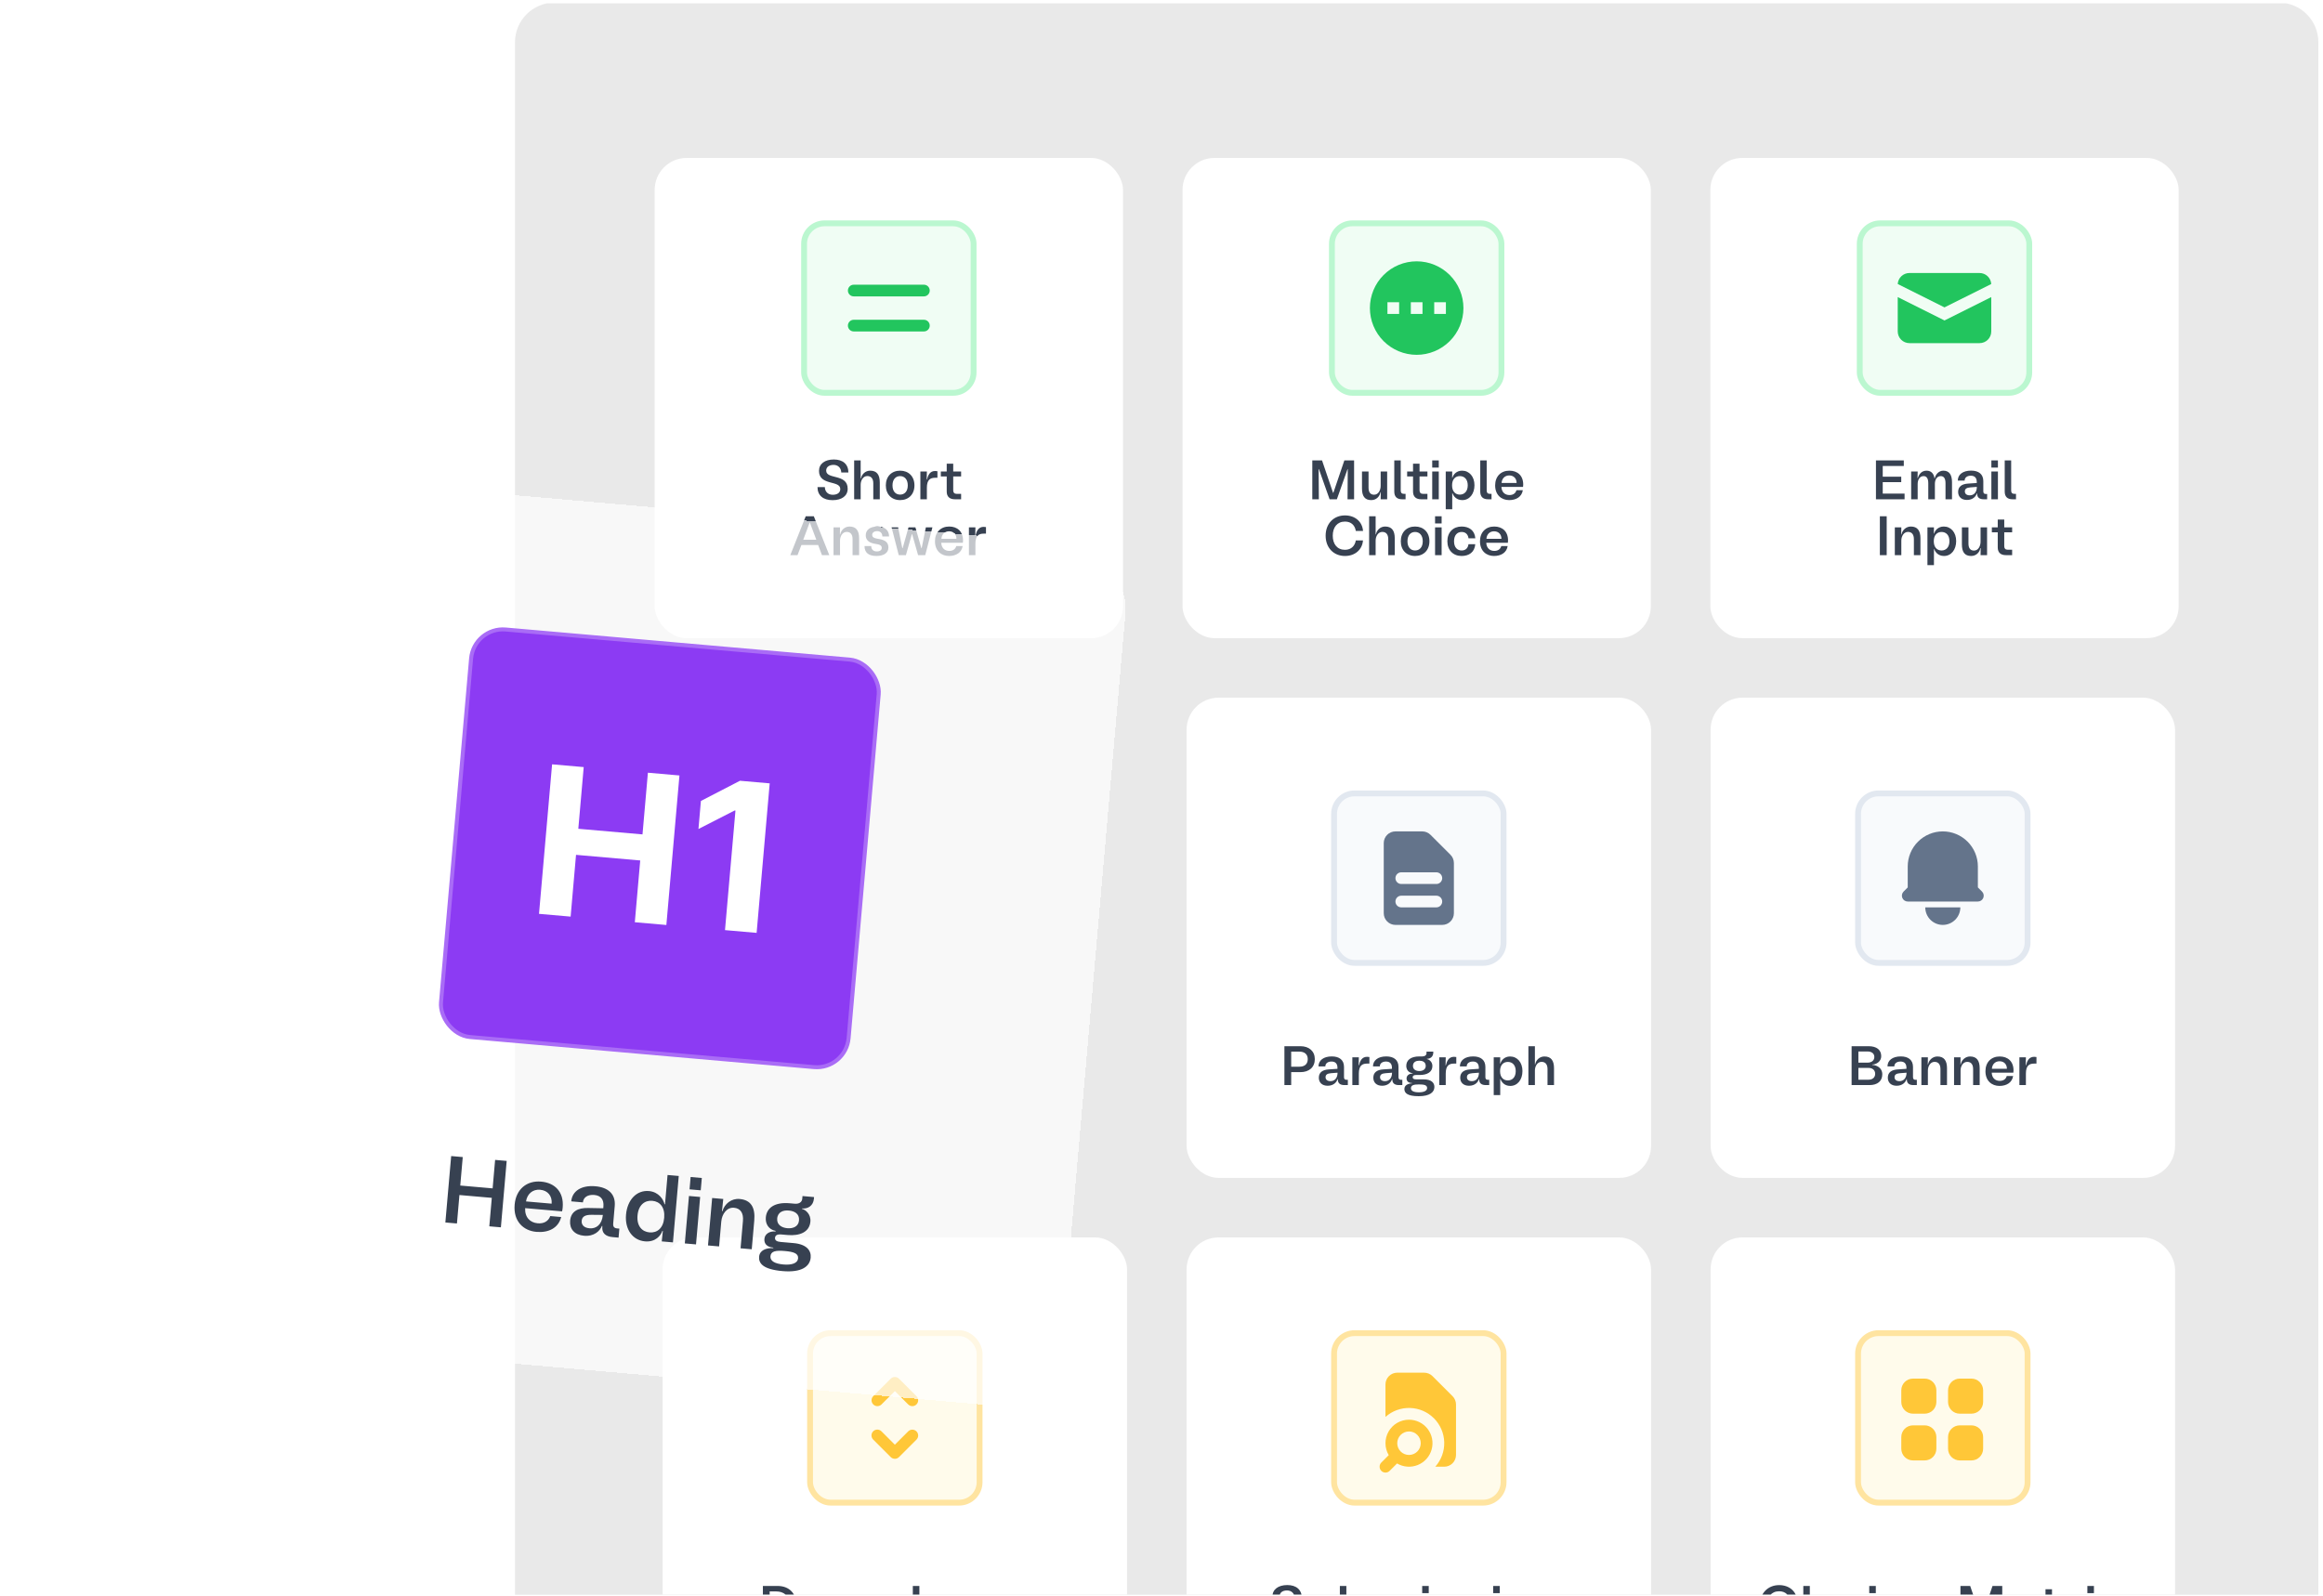 <svg width="582" height="400" viewBox="0 0 582 400" fill="none" xmlns="http://www.w3.org/2000/svg">
<g clip-path="url(#clip0_1064_4769)">
<path d="M129.023 10.596C129.023 5.103 133.476 0.65 138.969 0.65H570.892C576.384 0.65 580.837 5.103 580.837 10.596V453.559C580.837 459.052 576.384 463.504 570.892 463.504H138.969C133.476 463.504 129.023 459.052 129.023 453.559V10.596Z" fill="#E9E9E9"/>
<g filter="url(#filter0_dd_1064_4769)">
<rect x="296.266" y="36.65" width="117.329" height="120.339" rx="8" fill="white"/>
<rect x="333.695" y="53.037" width="42.471" height="42.471" rx="5.126" fill="#F0FDF4"/>
<rect x="333.695" y="53.037" width="42.471" height="42.471" rx="5.126" stroke="#BBF7D0" stroke-width="1.465"/>
<path fill-rule="evenodd" clip-rule="evenodd" d="M354.929 85.987C358.036 85.987 361.016 84.753 363.214 82.555C365.411 80.358 366.645 77.378 366.645 74.271C366.645 71.163 365.411 68.183 363.214 65.986C361.016 63.789 358.036 62.555 354.929 62.555C351.822 62.555 348.842 63.789 346.644 65.986C344.447 68.183 343.213 71.163 343.213 74.271C343.213 77.378 344.447 80.358 346.644 82.555C348.842 84.753 351.822 85.987 354.929 85.987ZM350.536 72.806H347.606V75.735H350.536V72.806ZM362.252 72.806H359.323V75.735H362.252V72.806ZM353.465 72.806H356.394V75.735H353.465V72.806Z" fill="#22C55E"/>
<path d="M328.782 122.186V112.439H331.218L333.975 120.556H334.059L336.815 112.439H339.252V122.186H337.609L337.665 114.625H337.609L334.936 122.186H333.112L330.438 114.625H330.369L330.424 122.186H328.782ZM343.542 122.394C341.927 122.394 341.23 121.392 341.23 119.484V115.224H342.873V119.276C342.873 120.459 343.361 121.044 344.266 121.044C345.338 121.044 345.909 119.916 345.909 118.816V115.224H347.538V122.186H345.909L345.937 120.417H345.853C345.672 121.489 344.823 122.394 343.542 122.394ZM351.27 122.186C349.989 122.186 349.321 121.545 349.321 120.25V112.439H350.936V119.972C350.936 120.515 351.145 120.821 351.702 120.821H352.148V122.186H351.27ZM356.052 122.186C354.771 122.186 354.019 121.545 354.019 120.25V116.463H352.543V115.224H354.019V113.274H355.648V115.224H357.626V116.463H355.648V119.972C355.648 120.515 355.941 120.821 356.47 120.821H357.626V122.186H356.052ZM358.825 122.186V115.224H360.468V122.186H358.825ZM358.825 114.249V112.439H360.468V114.249H358.825ZM362.212 124.692V115.224H363.841L363.813 116.769H363.897C364.064 116.059 364.858 115.015 366.306 115.015C368.102 115.015 369.411 116.491 369.411 118.663C369.411 120.835 368.171 122.394 366.361 122.394C364.83 122.394 364.12 121.322 363.911 120.668H363.841V124.692H362.212ZM363.799 118.691C363.799 120.236 364.635 121.016 365.749 121.016C366.849 121.016 367.726 120.236 367.726 118.691C367.726 117.145 366.863 116.379 365.749 116.379C364.635 116.379 363.799 117.159 363.799 118.691ZM372.808 122.186C371.527 122.186 370.859 121.545 370.859 120.25V112.439H372.474V119.972C372.474 120.515 372.683 120.821 373.24 120.821H373.686V122.186H372.808ZM378.101 122.394C376.179 122.394 374.592 121.127 374.592 118.705C374.592 116.435 376.054 115.015 378.157 115.015C380.175 115.015 381.623 116.226 381.623 118.51C381.623 118.76 381.61 118.941 381.582 119.081H376.165C376.221 120.431 377.07 121.127 378.184 121.127C379.034 121.127 379.702 120.737 379.925 119.916H381.526C381.261 121.559 379.883 122.394 378.101 122.394ZM376.207 118.092H379.967C379.967 116.978 379.243 116.212 378.115 116.212C377.015 116.212 376.277 116.992 376.207 118.092ZM336.968 136.394C334.114 136.394 332.122 134.32 332.122 131.312C332.122 128.305 334.114 126.23 336.968 126.23C339.53 126.23 341.312 127.817 341.493 130.129H339.683C339.474 128.778 338.583 127.776 336.968 127.776C335.019 127.776 333.905 129.21 333.905 131.312C333.905 133.415 335.019 134.849 336.968 134.849C338.583 134.849 339.474 133.791 339.683 132.496H341.479C341.312 134.765 339.53 136.394 336.968 136.394ZM343.02 136.186V126.439H344.649V130.992H344.718C344.913 129.92 345.818 129.015 347.03 129.015C348.714 129.015 349.438 130.059 349.438 131.967V136.186H347.809V132.176C347.809 130.992 347.266 130.365 346.32 130.365C345.275 130.365 344.649 131.438 344.649 132.538V136.186H343.02ZM354.532 136.394C352.401 136.394 350.953 134.946 350.953 132.705C350.953 130.463 352.401 129.015 354.532 129.015C356.662 129.015 358.124 130.463 358.124 132.705C358.124 134.946 356.662 136.394 354.532 136.394ZM352.624 132.705C352.624 134.278 353.473 135.016 354.532 135.016C355.59 135.016 356.453 134.278 356.453 132.705C356.453 131.145 355.59 130.379 354.532 130.379C353.473 130.379 352.624 131.145 352.624 132.705ZM359.539 136.186V129.224H361.182V136.186H359.539ZM359.539 128.249V126.439H361.182V128.249H359.539ZM366.184 136.394C364.068 136.394 362.62 134.946 362.62 132.705C362.62 130.463 364.068 129.015 366.184 129.015C368.05 129.015 369.47 129.962 369.623 131.967H367.925C367.758 130.881 367.103 130.379 366.184 130.379C365.126 130.379 364.291 131.145 364.291 132.705C364.291 134.264 365.126 135.016 366.184 135.016C367.103 135.016 367.758 134.529 367.911 133.443H369.609C369.456 135.448 368.05 136.394 366.184 136.394ZM374.3 136.394C372.379 136.394 370.792 135.127 370.792 132.705C370.792 130.435 372.254 129.015 374.356 129.015C376.375 129.015 377.823 130.226 377.823 132.51C377.823 132.76 377.809 132.941 377.781 133.081H372.365C372.421 134.431 373.27 135.127 374.384 135.127C375.233 135.127 375.902 134.737 376.124 133.916H377.726C377.461 135.559 376.083 136.394 374.3 136.394ZM372.407 132.092H376.166C376.166 130.978 375.442 130.212 374.314 130.212C373.214 130.212 372.476 130.992 372.407 132.092Z" fill="#374151"/>
</g>
<g filter="url(#filter1_dd_1064_4769)">
<rect x="297.289" y="171.906" width="116.361" height="120.339" rx="8" fill="white"/>
<rect x="334.234" y="195.894" width="42.471" height="42.471" rx="5.126" fill="#F8FAFC"/>
<rect x="334.234" y="195.894" width="42.471" height="42.471" rx="5.126" stroke="#E2E8F0" stroke-width="1.465"/>
<path fill-rule="evenodd" clip-rule="evenodd" d="M346.682 208.343C346.682 207.566 346.99 206.821 347.54 206.272C348.089 205.723 348.834 205.414 349.611 205.414H356.327C357.104 205.414 357.849 205.723 358.398 206.272L363.398 211.272C363.947 211.821 364.256 212.566 364.256 213.343V225.917C364.256 226.694 363.947 227.439 363.398 227.989C362.849 228.538 362.104 228.846 361.327 228.846H349.611C348.834 228.846 348.089 228.538 347.54 227.989C346.99 227.439 346.682 226.694 346.682 225.917V208.343ZM349.611 217.13C349.611 216.742 349.765 216.369 350.04 216.095C350.314 215.82 350.687 215.666 351.075 215.666H359.862C360.251 215.666 360.623 215.82 360.898 216.095C361.173 216.369 361.327 216.742 361.327 217.13C361.327 217.519 361.173 217.891 360.898 218.166C360.623 218.44 360.251 218.595 359.862 218.595H351.075C350.687 218.595 350.314 218.44 350.04 218.166C349.765 217.891 349.611 217.519 349.611 217.13ZM351.075 221.524C350.687 221.524 350.314 221.678 350.04 221.953C349.765 222.227 349.611 222.6 349.611 222.988C349.611 223.377 349.765 223.749 350.04 224.024C350.314 224.299 350.687 224.453 351.075 224.453H359.862C360.251 224.453 360.623 224.299 360.898 224.024C361.173 223.749 361.327 223.377 361.327 222.988C361.327 222.6 361.173 222.227 360.898 221.953C360.623 221.678 360.251 221.524 359.862 221.524H351.075Z" fill="#64748B"/>
<path d="M321.794 268.988V259.242H325.804C327.976 259.242 329.41 260.495 329.41 262.486C329.41 264.519 327.976 265.744 325.804 265.744H323.493V268.988H321.794ZM323.493 264.38H325.567C326.751 264.38 327.642 263.809 327.642 262.486C327.642 261.191 326.751 260.606 325.567 260.606H323.493V264.38ZM332.632 269.155C331.226 269.155 330.418 268.348 330.418 267.136C330.418 265.758 331.421 265.159 332.855 265.062L335.083 264.909V264.63C335.083 263.683 334.609 263.085 333.607 263.085C332.66 263.085 332.047 263.558 332.047 264.31H330.335C330.335 262.806 331.588 261.804 333.663 261.804C335.556 261.804 336.726 262.695 336.726 264.435V266.983C336.726 267.457 336.907 267.666 337.38 267.666H337.686V268.988H336.823C335.751 268.988 335.18 268.515 335.18 267.61V267.498H335.111C334.888 268.25 334.122 269.155 332.632 269.155ZM332.103 267.011C332.103 267.54 332.451 268 333.342 268C334.303 268 335.097 267.331 335.111 265.883L333.482 266.009C332.535 266.078 332.103 266.385 332.103 267.011ZM338.813 268.988V262.027H340.442L340.4 264.045H340.47C340.734 262.932 341.208 261.901 342.517 261.901C342.739 261.901 342.92 261.929 343.088 261.957V263.6H342.531C341.305 263.6 340.442 264.073 340.442 266.106V268.988H338.813ZM346.284 269.155C344.878 269.155 344.07 268.348 344.07 267.136C344.07 265.758 345.072 265.159 346.507 265.062L348.734 264.909V264.63C348.734 263.683 348.261 263.085 347.258 263.085C346.312 263.085 345.699 263.558 345.699 264.31H343.986C343.986 262.806 345.24 261.804 347.314 261.804C349.208 261.804 350.377 262.695 350.377 264.435V266.983C350.377 267.457 350.558 267.666 351.032 267.666H351.338V268.988H350.475C349.403 268.988 348.832 268.515 348.832 267.61V267.498H348.762C348.539 268.25 347.774 269.155 346.284 269.155ZM345.755 267.011C345.755 267.54 346.103 268 346.994 268C347.955 268 348.748 267.331 348.762 265.883L347.133 266.009C346.186 266.078 345.755 266.385 345.755 267.011ZM351.853 269.977C351.853 269.03 352.744 268.598 353.802 268.543V268.473C352.827 268.473 352.396 267.986 352.396 267.317C352.396 266.621 352.994 266.092 353.927 266.092V266.009C352.869 265.897 352.326 265.09 352.326 264.171C352.326 262.778 353.398 261.804 355.626 261.804H356.378C356.921 261.804 357.394 261.539 357.394 260.982V260.592H359.093V260.815C359.093 261.887 358.341 262.402 357.492 262.402V262.472C357.979 262.528 358.87 263.099 358.87 264.212C358.87 265.772 357.478 266.454 355.709 266.454H354.804C354.192 266.454 353.927 266.663 353.927 267.011C353.927 267.373 354.192 267.554 354.804 267.554H356.684C358.62 267.554 359.371 268.417 359.371 269.448C359.371 270.743 358.258 271.773 355.445 271.773C352.577 271.773 351.853 270.952 351.853 269.977ZM353.496 269.768C353.496 270.478 354.261 270.798 355.487 270.798C356.712 270.798 357.547 270.436 357.547 269.726C357.547 268.988 356.796 268.821 355.528 268.821C354.22 268.821 353.496 269.002 353.496 269.768ZM353.997 264.185C353.997 265.131 354.832 265.466 355.556 265.466H355.626C356.364 265.466 357.199 265.131 357.199 264.185C357.199 263.182 356.364 262.876 355.626 262.876H355.556C354.832 262.876 353.997 263.182 353.997 264.185ZM360.582 268.988V262.027H362.211L362.169 264.045H362.239C362.504 262.932 362.977 261.901 364.286 261.901C364.509 261.901 364.69 261.929 364.857 261.957V263.6H364.3C363.075 263.6 362.211 264.073 362.211 266.106V268.988H360.582ZM368.053 269.155C366.647 269.155 365.839 268.348 365.839 267.136C365.839 265.758 366.842 265.159 368.276 265.062L370.503 264.909V264.63C370.503 263.683 370.03 263.085 369.028 263.085C368.081 263.085 367.468 263.558 367.468 264.31H365.756C365.756 262.806 367.009 261.804 369.083 261.804C370.977 261.804 372.146 262.695 372.146 264.435V266.983C372.146 267.457 372.327 267.666 372.801 267.666H373.107V268.988H372.244C371.172 268.988 370.601 268.515 370.601 267.61V267.498H370.531C370.309 268.25 369.543 269.155 368.053 269.155ZM367.524 267.011C367.524 267.54 367.872 268 368.763 268C369.724 268 370.517 267.331 370.531 265.883L368.902 266.009C367.955 266.078 367.524 266.385 367.524 267.011ZM374.234 271.495V262.027H375.863L375.835 263.572H375.919C376.086 262.862 376.879 261.818 378.327 261.818C380.123 261.818 381.432 263.294 381.432 265.466C381.432 267.638 380.193 269.197 378.383 269.197C376.851 269.197 376.141 268.125 375.932 267.471H375.863V271.495H374.234ZM375.821 265.493C375.821 267.039 376.657 267.819 377.77 267.819C378.87 267.819 379.748 267.039 379.748 265.493C379.748 263.948 378.884 263.182 377.77 263.182C376.657 263.182 375.821 263.962 375.821 265.493ZM382.922 268.988V259.242H384.551V263.795H384.621C384.816 262.723 385.721 261.818 386.932 261.818C388.617 261.818 389.341 262.862 389.341 264.769V268.988H387.712V264.978C387.712 263.795 387.169 263.168 386.222 263.168C385.178 263.168 384.551 264.24 384.551 265.34V268.988H382.922Z" fill="#374151"/>
</g>
<g filter="url(#filter2_dd_1064_4769)">
<rect x="297.289" y="307.164" width="116.361" height="120.339" rx="8" fill="white"/>
<rect x="334.234" y="331.152" width="42.471" height="42.471" rx="5.126" fill="#FFFBEB"/>
<rect x="334.234" y="331.152" width="42.471" height="42.471" rx="5.126" stroke="#FFE4A0" stroke-width="1.465"/>
<path d="M347.115 344.004C347.115 343.223 347.426 342.474 347.978 341.921C348.53 341.369 349.279 341.059 350.06 341.059H356.814C357.595 341.059 358.344 341.369 358.896 341.922L363.923 346.949C364.475 347.501 364.786 348.25 364.786 349.031V361.674C364.786 362.456 364.476 363.205 363.923 363.757C363.371 364.309 362.622 364.62 361.841 364.62H359.591C361.095 362.936 361.899 360.741 361.836 358.484C361.772 356.227 360.848 354.08 359.251 352.484C357.655 350.887 355.508 349.962 353.251 349.899C350.994 349.836 348.798 350.639 347.115 352.144V344.004Z" fill="#FFC738"/>
<path fill-rule="evenodd" clip-rule="evenodd" d="M353.006 352.84C351.967 352.84 350.947 353.114 350.048 353.636C349.15 354.157 348.406 354.906 347.89 355.808C347.375 356.71 347.108 357.732 347.115 358.771C347.122 359.809 347.404 360.828 347.931 361.722L346.074 363.578C345.938 363.714 345.829 363.877 345.755 364.055C345.681 364.234 345.643 364.426 345.643 364.619C345.643 364.812 345.681 365.004 345.754 365.183C345.828 365.361 345.937 365.524 346.074 365.661C346.21 365.798 346.373 365.906 346.551 365.98C346.73 366.054 346.921 366.092 347.115 366.092C347.308 366.093 347.5 366.055 347.679 365.981C347.857 365.907 348.02 365.798 348.157 365.661L350.013 363.805C350.794 364.264 351.669 364.538 352.573 364.605C353.476 364.671 354.382 364.528 355.221 364.187C356.06 363.846 356.81 363.316 357.411 362.639C358.012 361.962 358.448 361.155 358.687 360.281C358.925 359.407 358.959 358.49 358.785 357.601C358.612 356.712 358.236 355.876 357.686 355.156C357.136 354.436 356.428 353.852 355.616 353.451C354.805 353.049 353.911 352.84 353.006 352.84ZM350.061 358.73C350.061 357.949 350.371 357.2 350.923 356.648C351.475 356.095 352.225 355.785 353.006 355.785C353.787 355.785 354.536 356.095 355.088 356.648C355.641 357.2 355.951 357.949 355.951 358.73C355.951 359.511 355.641 360.26 355.088 360.813C354.536 361.365 353.787 361.675 353.006 361.675C352.225 361.675 351.475 361.365 350.923 360.813C350.371 360.26 350.061 359.511 350.061 358.73Z" fill="#FFC738"/>
<path d="M322.197 404.469C319.844 404.469 318.424 403.285 318.424 401.197H320.262C320.289 402.339 321.055 403.118 322.239 403.118C323.366 403.118 324.132 402.617 324.132 401.67C324.132 399.401 318.8 400.932 318.8 397.131C318.8 395.363 320.262 394.277 322.517 394.277C324.773 394.277 326.151 395.446 326.165 397.535H324.383C324.341 396.393 323.575 395.627 322.448 395.627C321.375 395.627 320.596 396.143 320.596 397.062C320.596 399.359 325.984 397.772 325.984 401.601C325.984 403.383 324.536 404.469 322.197 404.469ZM329.865 404.455C328.249 404.455 327.553 403.452 327.553 401.545V397.284H329.196V401.336C329.196 402.52 329.684 403.104 330.589 403.104C331.661 403.104 332.232 401.977 332.232 400.877V397.284H333.861V404.246H332.232L332.259 402.478H332.176C331.995 403.55 331.145 404.455 329.865 404.455ZM339.779 404.455C338.234 404.455 337.537 403.411 337.37 402.701H337.287L337.315 404.246H335.686V394.5H337.315V398.802H337.384C337.593 398.148 338.387 397.075 339.835 397.075C341.645 397.075 342.884 398.635 342.884 400.807C342.884 402.979 341.575 404.455 339.779 404.455ZM337.273 400.779C337.273 402.311 338.108 403.09 339.222 403.09C340.336 403.09 341.199 402.325 341.199 400.779C341.199 399.234 340.322 398.454 339.222 398.454C338.108 398.454 337.273 399.234 337.273 400.779ZM344.388 404.246V397.284H346.017L345.989 398.927H346.059C346.324 398.008 346.964 397.075 348.259 397.075C349.442 397.075 350.083 397.883 350.222 398.983H350.306C350.473 398.092 351.28 397.075 352.45 397.075C353.995 397.075 354.622 398.189 354.622 399.985V404.246H352.993V400.222C352.993 399.08 352.617 398.44 351.796 398.44C350.918 398.44 350.334 399.234 350.334 400.375V404.246H348.677V400.222C348.677 399.08 348.301 398.44 347.507 398.44C346.574 398.44 346.017 399.289 346.017 400.431V404.246H344.388ZM356.311 404.246V397.284H357.954V404.246H356.311ZM356.311 396.31V394.5H357.954V396.31H356.311ZM362.288 404.455C360.422 404.455 359.295 403.703 359.295 401.977H360.979C360.979 402.728 361.439 403.313 362.344 403.313C363.179 403.313 363.611 402.965 363.611 402.436C363.611 401.893 363.221 401.628 362.469 401.503L361.773 401.378C360.436 401.127 359.601 400.473 359.601 399.289C359.601 397.883 360.729 397.075 362.525 397.075C364.418 397.075 365.435 398.022 365.449 399.568H363.764C363.764 398.844 363.346 398.231 362.483 398.231C361.689 398.231 361.216 398.621 361.216 399.164C361.216 399.693 361.592 399.958 362.358 400.097L363.054 400.222C364.502 400.487 365.282 401.072 365.282 402.352C365.282 403.675 364.112 404.455 362.288 404.455ZM369.522 404.455C367.656 404.455 366.528 403.703 366.528 401.977H368.213C368.213 402.728 368.673 403.313 369.578 403.313C370.413 403.313 370.845 402.965 370.845 402.436C370.845 401.893 370.455 401.628 369.703 401.503L369.007 401.378C367.67 401.127 366.835 400.473 366.835 399.289C366.835 397.883 367.962 397.075 369.759 397.075C371.652 397.075 372.669 398.022 372.683 399.568H370.998C370.998 398.844 370.58 398.231 369.717 398.231C368.923 398.231 368.45 398.621 368.45 399.164C368.45 399.693 368.826 399.958 369.591 400.097L370.288 400.222C371.736 400.487 372.515 401.072 372.515 402.352C372.515 403.675 371.346 404.455 369.522 404.455ZM374.096 404.246V397.284H375.739V404.246H374.096ZM374.096 396.31V394.5H375.739V396.31H374.096ZM380.756 404.455C378.625 404.455 377.177 403.007 377.177 400.765C377.177 398.524 378.625 397.075 380.756 397.075C382.886 397.075 384.348 398.524 384.348 400.765C384.348 403.007 382.886 404.455 380.756 404.455ZM378.848 400.765C378.848 402.339 379.697 403.077 380.756 403.077C381.814 403.077 382.677 402.339 382.677 400.765C382.677 399.206 381.814 398.44 380.756 398.44C379.697 398.44 378.848 399.206 378.848 400.765ZM385.846 404.246V397.284H387.475L387.447 399.067H387.517C387.712 397.994 388.645 397.075 389.856 397.075C391.527 397.075 392.265 398.12 392.265 400.027V404.246H390.622V400.236C390.622 399.053 390.093 398.426 389.146 398.426C388.102 398.426 387.475 399.498 387.475 400.598V404.246H385.846Z" fill="#374151"/>
</g>
<g filter="url(#filter3_dd_1064_4769)">
<rect x="166.008" y="307.164" width="116.361" height="120.339" rx="8" fill="white"/>
<rect x="202.953" y="331.152" width="42.471" height="42.471" rx="5.126" fill="#FFFBEB"/>
<rect x="202.953" y="331.152" width="42.471" height="42.471" rx="5.126" stroke="#FFE4A0" stroke-width="1.465"/>
<path fill-rule="evenodd" clip-rule="evenodd" d="M224.196 342.137C224.584 342.137 224.956 342.291 225.231 342.566L229.625 346.959C229.891 347.236 230.039 347.606 230.036 347.99C230.032 348.374 229.878 348.741 229.607 349.012C229.335 349.284 228.968 349.438 228.584 349.441C228.2 349.445 227.83 349.297 227.554 349.03L224.196 345.672L220.838 349.03C220.561 349.297 220.191 349.445 219.807 349.441C219.423 349.438 219.056 349.284 218.785 349.012C218.513 348.741 218.359 348.374 218.356 347.99C218.352 347.606 218.5 347.236 218.767 346.959L223.16 342.566C223.435 342.291 223.807 342.137 224.196 342.137ZM218.767 355.747C219.041 355.472 219.414 355.318 219.802 355.318C220.19 355.318 220.563 355.472 220.838 355.747L224.196 359.105L227.554 355.747C227.83 355.48 228.2 355.332 228.584 355.335C228.968 355.339 229.335 355.493 229.607 355.764C229.878 356.036 230.032 356.403 230.036 356.787C230.039 357.171 229.891 357.541 229.625 357.817L225.231 362.211C224.956 362.485 224.584 362.64 224.196 362.64C223.807 362.64 223.435 362.485 223.16 362.211L218.767 357.817C218.492 357.543 218.338 357.17 218.338 356.782C218.338 356.394 218.492 356.021 218.767 355.747Z" fill="#FFC738"/>
<path d="M191.132 404.246V394.5H194.78C197.787 394.5 199.541 396.421 199.541 399.373C199.541 402.979 197.035 404.246 194.78 404.246H191.132ZM192.83 402.868H194.501C196.186 402.868 197.801 401.99 197.801 399.373C197.801 396.783 196.186 395.878 194.501 395.878H192.83V402.868ZM201.161 404.246V397.284H202.791L202.749 399.303H202.818C203.083 398.189 203.556 397.159 204.865 397.159C205.088 397.159 205.269 397.187 205.436 397.215V398.858H204.879C203.654 398.858 202.791 399.331 202.791 401.364V404.246H201.161ZM209.696 404.455C207.565 404.455 206.117 403.007 206.117 400.765C206.117 398.524 207.565 397.075 209.696 397.075C211.826 397.075 213.288 398.524 213.288 400.765C213.288 403.007 211.826 404.455 209.696 404.455ZM207.788 400.765C207.788 402.339 208.637 403.077 209.696 403.077C210.754 403.077 211.617 402.339 211.617 400.765C211.617 399.206 210.754 398.44 209.696 398.44C208.637 398.44 207.788 399.206 207.788 400.765ZM214.772 406.752V397.284H216.401L216.374 398.83H216.457C216.624 398.12 217.418 397.075 218.866 397.075C220.662 397.075 221.971 398.551 221.971 400.723C221.971 402.896 220.732 404.455 218.922 404.455C217.39 404.455 216.68 403.383 216.471 402.728H216.401V406.752H214.772ZM216.36 400.751C216.36 402.297 217.195 403.077 218.309 403.077C219.409 403.077 220.286 402.297 220.286 400.751C220.286 399.206 219.423 398.44 218.309 398.44C217.195 398.44 216.36 399.22 216.36 400.751ZM226.26 404.455C224.45 404.455 223.155 402.979 223.155 400.807C223.155 398.635 224.38 397.075 226.19 397.075C227.638 397.075 228.432 398.148 228.627 398.802H228.696V394.5H230.339V404.246H228.696L228.724 402.701H228.654C228.487 403.411 227.791 404.455 226.26 404.455ZM224.839 400.779C224.839 402.325 225.703 403.09 226.803 403.09C227.916 403.09 228.752 402.311 228.752 400.779C228.752 399.234 227.916 398.454 226.803 398.454C225.703 398.454 224.839 399.234 224.839 400.779ZM235.422 404.455C233.291 404.455 231.843 403.007 231.843 400.765C231.843 398.524 233.291 397.075 235.422 397.075C237.552 397.075 239.014 398.524 239.014 400.765C239.014 403.007 237.552 404.455 235.422 404.455ZM233.514 400.765C233.514 402.339 234.363 403.077 235.422 403.077C236.48 403.077 237.343 402.339 237.343 400.765C237.343 399.206 236.48 398.44 235.422 398.44C234.363 398.44 233.514 399.206 233.514 400.765ZM241.504 404.246L239.708 397.284H241.351L242.395 402.506H242.478L243.954 397.284H245.681L247.171 402.506H247.24L248.298 397.284H249.941L248.145 404.246H246.349L244.859 398.983H244.79L243.3 404.246H241.504ZM251.091 404.246V397.284H252.72L252.692 399.067H252.762C252.957 397.994 253.889 397.075 255.101 397.075C256.772 397.075 257.51 398.12 257.51 400.027V404.246H255.867V400.236C255.867 399.053 255.338 398.426 254.391 398.426C253.346 398.426 252.72 399.498 252.72 400.598V404.246H251.091Z" fill="#374151"/>
</g>
<g filter="url(#filter4_dd_1064_4769)">
<rect x="428.57" y="171.906" width="116.361" height="120.339" rx="8" fill="white"/>
<rect x="465.515" y="195.894" width="42.471" height="42.471" rx="5.126" fill="#F8FAFC"/>
<rect x="465.515" y="195.894" width="42.471" height="42.471" rx="5.126" stroke="#E2E8F0" stroke-width="1.465"/>
<path d="M486.745 205.414C484.415 205.414 482.18 206.34 480.532 207.988C478.884 209.636 477.958 211.871 477.958 214.201V219.453L476.923 220.488C476.718 220.693 476.579 220.954 476.522 221.238C476.466 221.522 476.495 221.817 476.606 222.084C476.716 222.352 476.904 222.58 477.145 222.741C477.386 222.902 477.669 222.988 477.958 222.988H495.533C495.822 222.988 496.105 222.902 496.346 222.741C496.587 222.58 496.775 222.352 496.885 222.084C496.996 221.817 497.025 221.522 496.969 221.238C496.912 220.954 496.773 220.693 496.568 220.488L495.533 219.453V214.201C495.533 211.871 494.607 209.636 492.959 207.988C491.311 206.34 489.076 205.414 486.745 205.414ZM486.745 228.846C485.58 228.846 484.463 228.384 483.639 227.56C482.815 226.736 482.352 225.618 482.352 224.453H491.139C491.139 225.618 490.676 226.736 489.852 227.56C489.028 228.384 487.911 228.846 486.745 228.846Z" fill="#64748B"/>
<path d="M463.899 268.988V259.242H468.146C470.178 259.242 471.32 260.175 471.32 261.748C471.32 263.071 470.109 263.823 469.064 263.85V263.934C470.109 263.962 471.585 264.616 471.585 266.273C471.585 267.972 470.415 268.988 468.368 268.988H463.899ZM465.598 267.638H468.187C469.134 267.638 469.802 267.067 469.802 266.162C469.802 265.257 469.134 264.686 468.187 264.686H465.598V267.638ZM465.598 263.363H467.895C468.925 263.363 469.594 262.806 469.594 261.943C469.594 261.08 468.925 260.565 467.895 260.565H465.598V263.363ZM475.186 269.155C473.779 269.155 472.972 268.348 472.972 267.136C472.972 265.758 473.974 265.159 475.408 265.062L477.636 264.909V264.63C477.636 263.683 477.163 263.085 476.16 263.085C475.213 263.085 474.601 263.558 474.601 264.31H472.888C472.888 262.806 474.141 261.804 476.216 261.804C478.109 261.804 479.279 262.695 479.279 264.435V266.983C479.279 267.457 479.46 267.666 479.933 267.666H480.24V268.988H479.377C478.304 268.988 477.734 268.515 477.734 267.61V267.498H477.664C477.441 268.25 476.675 269.155 475.186 269.155ZM474.656 267.011C474.656 267.54 475.005 268 475.896 268C476.856 268 477.65 267.331 477.664 265.883L476.035 266.009C475.088 266.078 474.656 266.385 474.656 267.011ZM481.38 268.988V262.027H483.009L482.982 263.809H483.051C483.246 262.737 484.179 261.818 485.39 261.818C487.061 261.818 487.799 262.862 487.799 264.769V268.988H486.156V264.978C486.156 263.795 485.627 263.168 484.68 263.168C483.636 263.168 483.009 264.24 483.009 265.34V268.988H481.38ZM489.566 268.988V262.027H491.195L491.167 263.809H491.237C491.432 262.737 492.364 261.818 493.576 261.818C495.247 261.818 495.985 262.862 495.985 264.769V268.988H494.342V264.978C494.342 263.795 493.813 263.168 492.866 263.168C491.821 263.168 491.195 264.24 491.195 265.34V268.988H489.566ZM500.94 269.197C499.018 269.197 497.431 267.93 497.431 265.507C497.431 263.238 498.893 261.818 500.996 261.818C503.014 261.818 504.463 263.029 504.463 265.312C504.463 265.563 504.449 265.744 504.421 265.883H499.004C499.06 267.234 499.91 267.93 501.023 267.93C501.873 267.93 502.541 267.54 502.764 266.719H504.365C504.101 268.362 502.722 269.197 500.94 269.197ZM499.046 264.895H502.806C502.806 263.781 502.082 263.015 500.954 263.015C499.854 263.015 499.116 263.795 499.046 264.895ZM505.937 268.988V262.027H507.566L507.524 264.045H507.593C507.858 262.932 508.331 261.901 509.64 261.901C509.863 261.901 510.044 261.929 510.211 261.957V263.6H509.654C508.429 263.6 507.566 264.073 507.566 266.106V268.988H505.937Z" fill="#374151"/>
</g>
<g filter="url(#filter5_dd_1064_4769)">
<rect x="428.57" y="307.164" width="116.361" height="120.339" rx="8" fill="white"/>
<rect x="465.515" y="331.152" width="42.471" height="42.471" rx="5.126" fill="#FFFBEB"/>
<rect x="465.515" y="331.152" width="42.471" height="42.471" rx="5.126" stroke="#FFE4A0" stroke-width="1.465"/>
<path d="M479.275 342.543C478.498 342.543 477.753 342.852 477.204 343.401C476.654 343.95 476.346 344.695 476.346 345.472V348.401C476.346 349.178 476.654 349.923 477.204 350.472C477.753 351.022 478.498 351.33 479.275 351.33H482.204C482.981 351.33 483.726 351.022 484.275 350.472C484.824 349.923 485.133 349.178 485.133 348.401V345.472C485.133 344.695 484.824 343.95 484.275 343.401C483.726 342.852 482.981 342.543 482.204 342.543H479.275ZM479.275 354.259C478.498 354.259 477.753 354.568 477.204 355.117C476.654 355.666 476.346 356.411 476.346 357.188V360.117C476.346 360.894 476.654 361.639 477.204 362.188C477.753 362.738 478.498 363.046 479.275 363.046H482.204C482.981 363.046 483.726 362.738 484.275 362.188C484.824 361.639 485.133 360.894 485.133 360.117V357.188C485.133 356.411 484.824 355.666 484.275 355.117C483.726 354.568 482.981 354.259 482.204 354.259H479.275ZM488.062 345.472C488.062 344.695 488.37 343.95 488.92 343.401C489.469 342.852 490.214 342.543 490.991 342.543H493.92C494.697 342.543 495.442 342.852 495.991 343.401C496.54 343.95 496.849 344.695 496.849 345.472V348.401C496.849 349.178 496.54 349.923 495.991 350.472C495.442 351.022 494.697 351.33 493.92 351.33H490.991C490.214 351.33 489.469 351.022 488.92 350.472C488.37 349.923 488.062 349.178 488.062 348.401V345.472ZM488.062 357.188C488.062 356.411 488.37 355.666 488.92 355.117C489.469 354.568 490.214 354.259 490.991 354.259H493.92C494.697 354.259 495.442 354.568 495.991 355.117C496.54 355.666 496.849 356.411 496.849 357.188V360.117C496.849 360.894 496.54 361.639 495.991 362.188C495.442 362.738 494.697 363.046 493.92 363.046H490.991C490.214 363.046 489.469 362.738 488.92 362.188C488.37 361.639 488.062 360.894 488.062 360.117V357.188Z" fill="#FFC738"/>
<path d="M445.747 404.455C442.893 404.455 440.902 402.38 440.902 399.373C440.902 396.365 442.893 394.291 445.747 394.291C448.309 394.291 450.092 395.878 450.273 398.189H448.462C448.254 396.839 447.362 395.836 445.747 395.836C443.798 395.836 442.684 397.27 442.684 399.373C442.684 401.475 443.798 402.909 445.747 402.909C447.362 402.909 448.254 401.851 448.462 400.556H450.259C450.092 402.826 448.309 404.455 445.747 404.455ZM451.799 404.246V394.5H453.428V399.053H453.498C453.693 397.98 454.598 397.075 455.809 397.075C457.494 397.075 458.218 398.12 458.218 400.027V404.246H456.589V400.236C456.589 399.053 456.046 398.426 455.099 398.426C454.055 398.426 453.428 399.498 453.428 400.598V404.246H451.799ZM463.311 404.455C461.181 404.455 459.733 403.007 459.733 400.765C459.733 398.524 461.181 397.075 463.311 397.075C465.441 397.075 466.903 398.524 466.903 400.765C466.903 403.007 465.441 404.455 463.311 404.455ZM461.404 400.765C461.404 402.339 462.253 403.077 463.311 403.077C464.369 403.077 465.233 402.339 465.233 400.765C465.233 399.206 464.369 398.44 463.311 398.44C462.253 398.44 461.404 399.206 461.404 400.765ZM468.318 404.246V397.284H469.961V404.246H468.318ZM468.318 396.31V394.5H469.961V396.31H468.318ZM474.964 404.455C472.847 404.455 471.399 403.007 471.399 400.765C471.399 398.524 472.847 397.075 474.964 397.075C476.829 397.075 478.25 398.022 478.403 400.027H476.704C476.537 398.941 475.883 398.44 474.964 398.44C473.905 398.44 473.07 399.206 473.07 400.765C473.07 402.325 473.905 403.077 474.964 403.077C475.883 403.077 476.537 402.589 476.69 401.503H478.389C478.236 403.508 476.829 404.455 474.964 404.455ZM483.08 404.455C481.158 404.455 479.571 403.188 479.571 400.765C479.571 398.496 481.033 397.075 483.136 397.075C485.155 397.075 486.603 398.287 486.603 400.57C486.603 400.821 486.589 401.002 486.561 401.141H481.145C481.2 402.492 482.05 403.188 483.163 403.188C484.013 403.188 484.681 402.798 484.904 401.977H486.505C486.241 403.62 484.862 404.455 483.08 404.455ZM481.186 400.153H484.946C484.946 399.039 484.222 398.273 483.094 398.273C481.994 398.273 481.256 399.053 481.186 400.153ZM491.168 404.246V394.5H493.605L496.362 402.617H496.445L499.202 394.5H501.639V404.246H499.996L500.051 396.686H499.996L497.322 404.246H495.498L492.825 396.686H492.755L492.811 404.246H491.168ZM505.664 404.413C504.257 404.413 503.45 403.606 503.45 402.394C503.45 401.016 504.452 400.417 505.886 400.32L508.114 400.166V399.888C508.114 398.941 507.641 398.343 506.638 398.343C505.692 398.343 505.079 398.816 505.079 399.568H503.366C503.366 398.064 504.619 397.062 506.694 397.062C508.588 397.062 509.757 397.953 509.757 399.693V402.241C509.757 402.715 509.938 402.923 510.412 402.923H510.718V404.246H509.855C508.783 404.246 508.212 403.773 508.212 402.868V402.756H508.142C507.919 403.508 507.154 404.413 505.664 404.413ZM505.135 402.269C505.135 402.798 505.483 403.258 506.374 403.258C507.335 403.258 508.128 402.589 508.142 401.141L506.513 401.266C505.566 401.336 505.135 401.642 505.135 402.269ZM514.509 404.246C513.228 404.246 512.476 403.606 512.476 402.311V398.524H511V397.284H512.476V395.335H514.105V397.284H516.083V398.524H514.105V402.032C514.105 402.575 514.398 402.882 514.927 402.882H516.083V404.246H514.509ZM517.351 404.246V397.284H518.98L518.939 399.303H519.008C519.273 398.189 519.746 397.159 521.055 397.159C521.278 397.159 521.459 397.187 521.626 397.215V398.858H521.069C519.844 398.858 518.98 399.331 518.98 401.364V404.246H517.351ZM522.965 404.246V397.284H524.608V404.246H522.965ZM522.965 396.31V394.5H524.608V396.31H522.965ZM525.712 404.246L528.414 400.737L525.712 397.284H527.689L529.36 399.61L531.059 397.284H533.008L530.321 400.737L533.008 404.246H531.059L529.36 401.893L527.676 404.246H525.712Z" fill="#374151"/>
</g>
<g filter="url(#filter6_dd_1064_4769)">
<rect x="428.508" y="36.65" width="117.329" height="120.339" rx="8" fill="white"/>
<rect x="465.937" y="53.037" width="42.471" height="42.471" rx="5.126" fill="#F0FDF4"/>
<rect x="465.937" y="53.037" width="42.471" height="42.471" rx="5.126" stroke="#BBF7D0" stroke-width="1.465"/>
<path d="M475.455 68.243L487.167 74.099L498.879 68.243C498.835 67.497 498.508 66.796 497.965 66.283C497.421 65.77 496.702 65.484 495.954 65.484H478.38C477.632 65.484 476.913 65.77 476.369 66.283C475.825 66.796 475.498 67.497 475.455 68.243Z" fill="#22C55E"/>
<path d="M498.887 71.516L487.171 77.374L475.455 71.516V80.13C475.455 80.907 475.764 81.652 476.313 82.201C476.862 82.75 477.607 83.059 478.384 83.059H495.958C496.735 83.059 497.48 82.75 498.03 82.201C498.579 81.652 498.887 80.907 498.887 80.13V71.516Z" fill="#22C55E"/>
<path d="M469.998 122.186V112.439H476.974V113.845H471.697V116.533H476.333V117.897H471.697V120.765H477.169V122.186H469.998ZM478.818 122.186V115.224H480.447L480.419 116.867H480.489C480.753 115.948 481.394 115.015 482.689 115.015C483.872 115.015 484.513 115.822 484.652 116.922H484.735C484.902 116.031 485.71 115.015 486.88 115.015C488.425 115.015 489.052 116.129 489.052 117.925V122.186H487.423V118.162C487.423 117.02 487.047 116.379 486.225 116.379C485.348 116.379 484.763 117.173 484.763 118.315V122.186H483.106V118.162C483.106 117.02 482.73 116.379 481.937 116.379C481.004 116.379 480.447 117.229 480.447 118.37V122.186H478.818ZM492.801 122.353C491.395 122.353 490.588 121.545 490.588 120.334C490.588 118.955 491.59 118.357 493.024 118.259L495.252 118.106V117.827C495.252 116.881 494.779 116.282 493.776 116.282C492.829 116.282 492.217 116.755 492.217 117.507H490.504C490.504 116.003 491.757 115.001 493.832 115.001C495.725 115.001 496.895 115.892 496.895 117.633V120.181C496.895 120.654 497.076 120.863 497.549 120.863H497.856V122.186H496.992C495.92 122.186 495.349 121.712 495.349 120.807V120.696H495.28C495.057 121.448 494.291 122.353 492.801 122.353ZM492.272 120.208C492.272 120.737 492.62 121.197 493.511 121.197C494.472 121.197 495.266 120.529 495.28 119.081L493.651 119.206C492.704 119.276 492.272 119.582 492.272 120.208ZM498.913 122.186V115.224H500.556V122.186H498.913ZM498.913 114.249V112.439H500.556V114.249H498.913ZM504.208 122.186C502.927 122.186 502.258 121.545 502.258 120.25V112.439H503.873V119.972C503.873 120.515 504.082 120.821 504.639 120.821H505.085V122.186H504.208ZM470.977 136.186V126.439H472.689V136.186H470.977ZM474.725 136.186V129.224H476.354L476.326 131.006H476.396C476.591 129.934 477.524 129.015 478.735 129.015C480.406 129.015 481.144 130.059 481.144 131.967V136.186H479.501V132.176C479.501 130.992 478.972 130.365 478.025 130.365C476.981 130.365 476.354 131.438 476.354 132.538V136.186H474.725ZM482.897 138.692V129.224H484.526L484.498 130.769H484.581C484.749 130.059 485.542 129.015 486.99 129.015C488.786 129.015 490.095 130.491 490.095 132.663C490.095 134.835 488.856 136.394 487.046 136.394C485.514 136.394 484.804 135.322 484.595 134.668H484.526V138.692H482.897ZM484.484 132.691C484.484 134.236 485.319 135.016 486.433 135.016C487.533 135.016 488.41 134.236 488.41 132.691C488.41 131.145 487.547 130.379 486.433 130.379C485.319 130.379 484.484 131.159 484.484 132.691ZM493.841 136.394C492.226 136.394 491.53 135.392 491.53 133.484V129.224H493.173V133.276C493.173 134.459 493.66 135.044 494.565 135.044C495.637 135.044 496.208 133.916 496.208 132.816V129.224H497.837V136.186H496.208L496.236 134.417H496.152C495.971 135.489 495.122 136.394 493.841 136.394ZM502.544 136.186C501.263 136.186 500.511 135.545 500.511 134.25V130.463H499.036V129.224H500.511V127.274H502.141V129.224H504.118V130.463H502.141V133.972C502.141 134.515 502.433 134.821 502.962 134.821H504.118V136.186H502.544Z" fill="#374151"/>
</g>
<g filter="url(#filter7_dd_1064_4769)">
<rect x="164.023" y="36.65" width="117.329" height="120.339" rx="8" fill="white"/>
<rect x="201.453" y="53.037" width="42.471" height="42.471" rx="5.126" fill="#F0FDF4"/>
<rect x="201.453" y="53.037" width="42.471" height="42.471" rx="5.126" stroke="#BBF7D0" stroke-width="1.465"/>
<path fill-rule="evenodd" clip-rule="evenodd" d="M212.432 69.879C212.432 69.49 212.586 69.118 212.861 68.843C213.135 68.568 213.508 68.414 213.896 68.414H231.47C231.859 68.414 232.231 68.568 232.506 68.843C232.781 69.118 232.935 69.49 232.935 69.879C232.935 70.267 232.781 70.639 232.506 70.914C232.231 71.189 231.859 71.343 231.47 71.343H213.896C213.508 71.343 213.135 71.189 212.861 70.914C212.586 70.639 212.432 70.267 212.432 69.879ZM212.432 78.666C212.432 78.277 212.586 77.905 212.861 77.63C213.135 77.356 213.508 77.201 213.896 77.201H231.47C231.859 77.201 232.231 77.356 232.506 77.63C232.781 77.905 232.935 78.277 232.935 78.666C232.935 79.054 232.781 79.427 232.506 79.701C232.231 79.976 231.859 80.13 231.47 80.13H213.896C213.508 80.13 213.135 79.976 212.861 79.701C212.586 79.427 212.432 79.054 212.432 78.666Z" fill="#22C55E"/>
<path d="M208.588 122.408C206.235 122.408 204.815 121.225 204.815 119.136H206.653C206.681 120.278 207.446 121.058 208.63 121.058C209.758 121.058 210.523 120.556 210.523 119.61C210.523 117.34 205.191 118.872 205.191 115.071C205.191 113.302 206.653 112.216 208.908 112.216C211.164 112.216 212.542 113.386 212.556 115.474H210.774C210.732 114.333 209.966 113.567 208.839 113.567C207.767 113.567 206.987 114.082 206.987 115.001C206.987 117.298 212.375 115.711 212.375 119.54C212.375 121.322 210.927 122.408 208.588 122.408ZM214 122.186V112.439H215.629V116.992H215.699C215.894 115.92 216.799 115.015 218.01 115.015C219.695 115.015 220.419 116.059 220.419 117.967V122.186H218.79V118.176C218.79 116.992 218.247 116.365 217.3 116.365C216.256 116.365 215.629 117.438 215.629 118.538V122.186H214ZM225.512 122.394C223.382 122.394 221.934 120.946 221.934 118.705C221.934 116.463 223.382 115.015 225.512 115.015C227.642 115.015 229.104 116.463 229.104 118.705C229.104 120.946 227.642 122.394 225.512 122.394ZM223.604 118.705C223.604 120.278 224.454 121.016 225.512 121.016C226.57 121.016 227.433 120.278 227.433 118.705C227.433 117.145 226.57 116.379 225.512 116.379C224.454 116.379 223.604 117.145 223.604 118.705ZM230.589 122.186V115.224H232.218L232.176 117.243H232.246C232.51 116.129 232.984 115.098 234.292 115.098C234.515 115.098 234.696 115.126 234.863 115.154V116.797H234.306C233.081 116.797 232.218 117.271 232.218 119.303V122.186H230.589ZM239.222 122.186C237.942 122.186 237.19 121.545 237.19 120.25V116.463H235.714V115.224H237.19V113.274H238.819V115.224H240.796V116.463H238.819V119.972C238.819 120.515 239.111 120.821 239.64 120.821H240.796V122.186H239.222ZM197.999 136.186L201.87 126.439H203.889L207.773 136.186H205.935L204.975 133.651H200.784L199.809 136.186H197.999ZM201.243 132.329H204.515L202.914 128.054H202.844L201.243 132.329ZM208.827 136.186V129.224H210.456L210.428 131.006H210.497C210.692 129.934 211.625 129.015 212.837 129.015C214.507 129.015 215.245 130.059 215.245 131.967V136.186H213.602V132.176C213.602 130.992 213.073 130.365 212.127 130.365C211.082 130.365 210.456 131.438 210.456 132.538V136.186H208.827ZM219.588 136.394C217.722 136.394 216.594 135.643 216.594 133.916H218.279C218.279 134.668 218.739 135.253 219.644 135.253C220.479 135.253 220.911 134.905 220.911 134.375C220.911 133.832 220.521 133.568 219.769 133.443L219.073 133.317C217.736 133.067 216.901 132.412 216.901 131.229C216.901 129.822 218.029 129.015 219.825 129.015C221.718 129.015 222.735 129.962 222.749 131.507H221.064C221.064 130.783 220.646 130.171 219.783 130.171C218.989 130.171 218.516 130.56 218.516 131.103C218.516 131.633 218.892 131.897 219.658 132.036L220.354 132.162C221.802 132.426 222.582 133.011 222.582 134.292C222.582 135.615 221.412 136.394 219.588 136.394ZM225.169 136.186L223.373 129.224H225.016L226.061 134.445H226.144L227.62 129.224H229.346L230.836 134.445H230.906L231.964 129.224H233.607L231.811 136.186H230.015L228.525 130.922H228.455L226.966 136.186H225.169ZM237.755 136.394C235.833 136.394 234.246 135.127 234.246 132.705C234.246 130.435 235.708 129.015 237.81 129.015C239.829 129.015 241.277 130.226 241.277 132.51C241.277 132.76 241.263 132.941 241.236 133.081H235.819C235.875 134.431 236.724 135.127 237.838 135.127C238.688 135.127 239.356 134.737 239.579 133.916H241.18C240.915 135.559 239.537 136.394 237.755 136.394ZM235.861 132.092H239.62C239.62 130.978 238.896 130.212 237.769 130.212C236.669 130.212 235.931 130.992 235.861 132.092ZM242.751 136.186V129.224H244.38L244.339 131.243H244.408C244.673 130.129 245.146 129.098 246.455 129.098C246.678 129.098 246.859 129.126 247.026 129.154V130.797H246.469C245.244 130.797 244.38 131.271 244.38 133.303V136.186H242.751Z" fill="#374151"/>
</g>
<g filter="url(#filter8_bd_1064_4769)">
<rect x="54.066" y="110.236" width="222.163" height="216.81" rx="16" transform="rotate(5 54.066 110.236)" fill="white" fill-opacity="0.7" shape-rendering="crispEdges"/>
<rect x="110.725" y="149.053" width="102.513" height="102.513" rx="8" transform="rotate(5 110.725 149.053)" fill="#8C3BF3"/>
<rect x="110.725" y="149.053" width="102.513" height="102.513" rx="8" transform="rotate(5 110.725 149.053)" stroke="#A96CF6" stroke-width="0.995"/>
<path d="M127.042 221.006L130.32 183.537L138.242 184.23L136.89 199.689L152.971 201.096L154.324 185.637L162.227 186.328L158.949 223.797L151.046 223.106L152.4 207.628L136.318 206.221L134.964 221.699L127.042 221.006ZM184.84 188.307L181.562 225.775L173.64 225.082L176.26 195.133L176.041 195.114L166.99 199.742L167.604 192.717L177.394 187.655L184.84 188.307Z" fill="white"/>
<path d="M103.58 298.347L105.036 281.703L107.937 281.956L107.313 289.09L115.421 289.799L116.045 282.666L118.946 282.92L117.49 299.564L114.589 299.31L115.213 292.177L107.105 291.468L106.481 298.601L103.58 298.347ZM126.378 300.701C123.097 300.414 120.576 298.013 120.938 293.876C121.277 290 123.986 287.793 127.576 288.107C131.024 288.409 133.316 290.694 132.975 294.594C132.937 295.022 132.886 295.329 132.818 295.562L123.568 294.753C123.462 297.068 124.808 298.384 126.71 298.55C128.161 298.677 129.361 298.111 129.864 296.741L132.598 296.981C131.901 299.747 129.422 300.968 126.378 300.701ZM123.787 293.071L130.208 293.633C130.374 291.73 129.252 290.314 127.326 290.146C125.447 289.982 124.071 291.203 123.787 293.071ZM138.318 301.674C135.917 301.464 134.658 299.964 134.839 297.895C135.045 295.541 136.847 294.669 139.31 294.717L143.138 294.788L143.179 294.312C143.321 292.695 142.602 291.602 140.89 291.452C139.273 291.311 138.156 292.028 138.043 293.312L135.119 293.056C135.343 290.488 137.633 288.963 141.176 289.273C144.41 289.556 146.274 291.253 146.014 294.225L145.633 298.576C145.563 299.385 145.841 299.768 146.649 299.839L147.172 299.885L146.975 302.144L145.5 302.015C143.669 301.855 142.765 300.961 142.9 299.415L142.917 299.225L142.798 299.215C142.305 300.465 140.862 301.897 138.318 301.674ZM137.735 297.933C137.656 298.837 138.182 299.673 139.704 299.807C141.344 299.95 142.799 298.927 143.04 296.456L140.239 296.427C138.611 296.404 137.829 296.863 137.735 297.933ZM153.6 303.083C150.509 302.812 148.518 300.099 148.843 296.389C149.167 292.68 151.493 290.2 154.584 290.47C157.057 290.686 158.252 292.636 158.487 293.783L158.606 293.793L159.249 286.446L162.055 286.691L160.599 303.336L157.793 303.09L158.071 300.455L157.952 300.445C157.561 301.632 156.216 303.312 153.6 303.083ZM151.724 296.593C151.493 299.233 152.853 300.669 154.732 300.834C156.634 301 158.177 299.793 158.406 297.178C158.637 294.538 157.327 293.082 155.424 292.916C153.546 292.751 151.955 293.954 151.724 296.593ZM163.571 303.596L164.612 291.707L167.417 291.952L166.377 303.841L163.571 303.596ZM164.757 290.042L165.028 286.951L167.833 287.197L167.563 290.288L164.757 290.042ZM169.38 304.104L170.42 292.215L173.202 292.458L172.888 295.498L173.007 295.508C173.5 293.706 175.231 292.276 177.299 292.457C180.153 292.707 181.257 294.601 180.972 297.858L180.342 305.063L177.536 304.818L178.135 297.969C178.312 295.948 177.502 294.799 175.885 294.658C174.102 294.502 172.871 296.239 172.707 298.118L172.162 304.347L169.38 304.104ZM182.189 306.926C182.33 305.309 183.916 304.705 185.732 304.768L185.742 304.649C184.078 304.503 183.414 303.607 183.513 302.465C183.617 301.276 184.719 300.462 186.312 300.602L186.325 300.459C184.534 300.111 183.727 298.65 183.865 297.081C184.073 294.703 186.049 293.199 189.854 293.532L191.138 293.644C192.065 293.725 192.913 293.344 192.996 292.393L193.055 291.727L195.955 291.981L195.922 292.362C195.762 294.193 194.401 294.96 192.951 294.833L192.94 294.952C193.764 295.12 195.201 296.228 195.034 298.13C194.801 300.793 192.321 301.75 189.302 301.486L187.756 301.351C186.71 301.259 186.227 301.577 186.175 302.171C186.121 302.789 186.545 303.138 187.592 303.229L190.802 303.51C194.107 303.799 195.262 305.386 195.108 307.146C194.914 309.357 192.858 310.95 188.055 310.53C183.157 310.101 182.043 308.59 182.189 306.926ZM185.026 306.815C184.92 308.027 186.18 308.689 188.272 308.872C190.365 309.055 191.845 308.561 191.951 307.349C192.062 306.088 190.803 305.691 188.639 305.501C186.404 305.306 185.14 305.507 185.026 306.815ZM186.716 297.355C186.574 298.971 187.951 299.667 189.188 299.775L189.307 299.785C190.567 299.896 192.043 299.45 192.185 297.833C192.335 296.121 190.954 295.473 189.694 295.363L189.575 295.352C188.338 295.244 186.866 295.642 186.716 297.355Z" fill="#374151"/>
</g>
</g>
<defs>
<filter id="filter0_dd_1064_4769" x="291.872" y="33.721" width="126.117" height="129.127" filterUnits="userSpaceOnUse" color-interpolation-filters="sRGB">
<feFlood flood-opacity="0" result="BackgroundImageFix"/>
<feColorMatrix in="SourceAlpha" type="matrix" values="0 0 0 0 0 0 0 0 0 0 0 0 0 0 0 0 0 0 127 0" result="hardAlpha"/>
<feMorphology radius="1.465" operator="erode" in="SourceAlpha" result="effect1_dropShadow_1064_4769"/>
<feOffset dy="1.465"/>
<feGaussianBlur stdDeviation="1.465"/>
<feComposite in2="hardAlpha" operator="out"/>
<feColorMatrix type="matrix" values="0 0 0 0 0 0 0 0 0 0 0 0 0 0 0 0 0 0 0.1 0"/>
<feBlend mode="normal" in2="BackgroundImageFix" result="effect1_dropShadow_1064_4769"/>
<feColorMatrix in="SourceAlpha" type="matrix" values="0 0 0 0 0 0 0 0 0 0 0 0 0 0 0 0 0 0 127 0" result="hardAlpha"/>
<feOffset dy="1.465"/>
<feGaussianBlur stdDeviation="2.197"/>
<feComposite in2="hardAlpha" operator="out"/>
<feColorMatrix type="matrix" values="0 0 0 0 0 0 0 0 0 0 0 0 0 0 0 0 0 0 0.1 0"/>
<feBlend mode="normal" in2="effect1_dropShadow_1064_4769" result="effect2_dropShadow_1064_4769"/>
<feBlend mode="normal" in="SourceGraphic" in2="effect2_dropShadow_1064_4769" result="shape"/>
</filter>
<filter id="filter1_dd_1064_4769" x="292.895" y="168.977" width="125.148" height="129.127" filterUnits="userSpaceOnUse" color-interpolation-filters="sRGB">
<feFlood flood-opacity="0" result="BackgroundImageFix"/>
<feColorMatrix in="SourceAlpha" type="matrix" values="0 0 0 0 0 0 0 0 0 0 0 0 0 0 0 0 0 0 127 0" result="hardAlpha"/>
<feMorphology radius="1.465" operator="erode" in="SourceAlpha" result="effect1_dropShadow_1064_4769"/>
<feOffset dy="1.465"/>
<feGaussianBlur stdDeviation="1.465"/>
<feComposite in2="hardAlpha" operator="out"/>
<feColorMatrix type="matrix" values="0 0 0 0 0 0 0 0 0 0 0 0 0 0 0 0 0 0 0.1 0"/>
<feBlend mode="normal" in2="BackgroundImageFix" result="effect1_dropShadow_1064_4769"/>
<feColorMatrix in="SourceAlpha" type="matrix" values="0 0 0 0 0 0 0 0 0 0 0 0 0 0 0 0 0 0 127 0" result="hardAlpha"/>
<feOffset dy="1.465"/>
<feGaussianBlur stdDeviation="2.197"/>
<feComposite in2="hardAlpha" operator="out"/>
<feColorMatrix type="matrix" values="0 0 0 0 0 0 0 0 0 0 0 0 0 0 0 0 0 0 0.1 0"/>
<feBlend mode="normal" in2="effect1_dropShadow_1064_4769" result="effect2_dropShadow_1064_4769"/>
<feBlend mode="normal" in="SourceGraphic" in2="effect2_dropShadow_1064_4769" result="shape"/>
</filter>
<filter id="filter2_dd_1064_4769" x="292.895" y="304.235" width="125.148" height="129.127" filterUnits="userSpaceOnUse" color-interpolation-filters="sRGB">
<feFlood flood-opacity="0" result="BackgroundImageFix"/>
<feColorMatrix in="SourceAlpha" type="matrix" values="0 0 0 0 0 0 0 0 0 0 0 0 0 0 0 0 0 0 127 0" result="hardAlpha"/>
<feMorphology radius="1.465" operator="erode" in="SourceAlpha" result="effect1_dropShadow_1064_4769"/>
<feOffset dy="1.465"/>
<feGaussianBlur stdDeviation="1.465"/>
<feComposite in2="hardAlpha" operator="out"/>
<feColorMatrix type="matrix" values="0 0 0 0 0 0 0 0 0 0 0 0 0 0 0 0 0 0 0.1 0"/>
<feBlend mode="normal" in2="BackgroundImageFix" result="effect1_dropShadow_1064_4769"/>
<feColorMatrix in="SourceAlpha" type="matrix" values="0 0 0 0 0 0 0 0 0 0 0 0 0 0 0 0 0 0 127 0" result="hardAlpha"/>
<feOffset dy="1.465"/>
<feGaussianBlur stdDeviation="2.197"/>
<feComposite in2="hardAlpha" operator="out"/>
<feColorMatrix type="matrix" values="0 0 0 0 0 0 0 0 0 0 0 0 0 0 0 0 0 0 0.1 0"/>
<feBlend mode="normal" in2="effect1_dropShadow_1064_4769" result="effect2_dropShadow_1064_4769"/>
<feBlend mode="normal" in="SourceGraphic" in2="effect2_dropShadow_1064_4769" result="shape"/>
</filter>
<filter id="filter3_dd_1064_4769" x="161.614" y="304.235" width="125.148" height="129.127" filterUnits="userSpaceOnUse" color-interpolation-filters="sRGB">
<feFlood flood-opacity="0" result="BackgroundImageFix"/>
<feColorMatrix in="SourceAlpha" type="matrix" values="0 0 0 0 0 0 0 0 0 0 0 0 0 0 0 0 0 0 127 0" result="hardAlpha"/>
<feMorphology radius="1.465" operator="erode" in="SourceAlpha" result="effect1_dropShadow_1064_4769"/>
<feOffset dy="1.465"/>
<feGaussianBlur stdDeviation="1.465"/>
<feComposite in2="hardAlpha" operator="out"/>
<feColorMatrix type="matrix" values="0 0 0 0 0 0 0 0 0 0 0 0 0 0 0 0 0 0 0.1 0"/>
<feBlend mode="normal" in2="BackgroundImageFix" result="effect1_dropShadow_1064_4769"/>
<feColorMatrix in="SourceAlpha" type="matrix" values="0 0 0 0 0 0 0 0 0 0 0 0 0 0 0 0 0 0 127 0" result="hardAlpha"/>
<feOffset dy="1.465"/>
<feGaussianBlur stdDeviation="2.197"/>
<feComposite in2="hardAlpha" operator="out"/>
<feColorMatrix type="matrix" values="0 0 0 0 0 0 0 0 0 0 0 0 0 0 0 0 0 0 0.1 0"/>
<feBlend mode="normal" in2="effect1_dropShadow_1064_4769" result="effect2_dropShadow_1064_4769"/>
<feBlend mode="normal" in="SourceGraphic" in2="effect2_dropShadow_1064_4769" result="shape"/>
</filter>
<filter id="filter4_dd_1064_4769" x="424.177" y="168.977" width="125.148" height="129.127" filterUnits="userSpaceOnUse" color-interpolation-filters="sRGB">
<feFlood flood-opacity="0" result="BackgroundImageFix"/>
<feColorMatrix in="SourceAlpha" type="matrix" values="0 0 0 0 0 0 0 0 0 0 0 0 0 0 0 0 0 0 127 0" result="hardAlpha"/>
<feMorphology radius="1.465" operator="erode" in="SourceAlpha" result="effect1_dropShadow_1064_4769"/>
<feOffset dy="1.465"/>
<feGaussianBlur stdDeviation="1.465"/>
<feComposite in2="hardAlpha" operator="out"/>
<feColorMatrix type="matrix" values="0 0 0 0 0 0 0 0 0 0 0 0 0 0 0 0 0 0 0.1 0"/>
<feBlend mode="normal" in2="BackgroundImageFix" result="effect1_dropShadow_1064_4769"/>
<feColorMatrix in="SourceAlpha" type="matrix" values="0 0 0 0 0 0 0 0 0 0 0 0 0 0 0 0 0 0 127 0" result="hardAlpha"/>
<feOffset dy="1.465"/>
<feGaussianBlur stdDeviation="2.197"/>
<feComposite in2="hardAlpha" operator="out"/>
<feColorMatrix type="matrix" values="0 0 0 0 0 0 0 0 0 0 0 0 0 0 0 0 0 0 0.1 0"/>
<feBlend mode="normal" in2="effect1_dropShadow_1064_4769" result="effect2_dropShadow_1064_4769"/>
<feBlend mode="normal" in="SourceGraphic" in2="effect2_dropShadow_1064_4769" result="shape"/>
</filter>
<filter id="filter5_dd_1064_4769" x="424.177" y="304.235" width="125.148" height="129.127" filterUnits="userSpaceOnUse" color-interpolation-filters="sRGB">
<feFlood flood-opacity="0" result="BackgroundImageFix"/>
<feColorMatrix in="SourceAlpha" type="matrix" values="0 0 0 0 0 0 0 0 0 0 0 0 0 0 0 0 0 0 127 0" result="hardAlpha"/>
<feMorphology radius="1.465" operator="erode" in="SourceAlpha" result="effect1_dropShadow_1064_4769"/>
<feOffset dy="1.465"/>
<feGaussianBlur stdDeviation="1.465"/>
<feComposite in2="hardAlpha" operator="out"/>
<feColorMatrix type="matrix" values="0 0 0 0 0 0 0 0 0 0 0 0 0 0 0 0 0 0 0.1 0"/>
<feBlend mode="normal" in2="BackgroundImageFix" result="effect1_dropShadow_1064_4769"/>
<feColorMatrix in="SourceAlpha" type="matrix" values="0 0 0 0 0 0 0 0 0 0 0 0 0 0 0 0 0 0 127 0" result="hardAlpha"/>
<feOffset dy="1.465"/>
<feGaussianBlur stdDeviation="2.197"/>
<feComposite in2="hardAlpha" operator="out"/>
<feColorMatrix type="matrix" values="0 0 0 0 0 0 0 0 0 0 0 0 0 0 0 0 0 0 0.1 0"/>
<feBlend mode="normal" in2="effect1_dropShadow_1064_4769" result="effect2_dropShadow_1064_4769"/>
<feBlend mode="normal" in="SourceGraphic" in2="effect2_dropShadow_1064_4769" result="shape"/>
</filter>
<filter id="filter6_dd_1064_4769" x="424.114" y="33.721" width="126.117" height="129.127" filterUnits="userSpaceOnUse" color-interpolation-filters="sRGB">
<feFlood flood-opacity="0" result="BackgroundImageFix"/>
<feColorMatrix in="SourceAlpha" type="matrix" values="0 0 0 0 0 0 0 0 0 0 0 0 0 0 0 0 0 0 127 0" result="hardAlpha"/>
<feMorphology radius="1.465" operator="erode" in="SourceAlpha" result="effect1_dropShadow_1064_4769"/>
<feOffset dy="1.465"/>
<feGaussianBlur stdDeviation="1.465"/>
<feComposite in2="hardAlpha" operator="out"/>
<feColorMatrix type="matrix" values="0 0 0 0 0 0 0 0 0 0 0 0 0 0 0 0 0 0 0.1 0"/>
<feBlend mode="normal" in2="BackgroundImageFix" result="effect1_dropShadow_1064_4769"/>
<feColorMatrix in="SourceAlpha" type="matrix" values="0 0 0 0 0 0 0 0 0 0 0 0 0 0 0 0 0 0 127 0" result="hardAlpha"/>
<feOffset dy="1.465"/>
<feGaussianBlur stdDeviation="2.197"/>
<feComposite in2="hardAlpha" operator="out"/>
<feColorMatrix type="matrix" values="0 0 0 0 0 0 0 0 0 0 0 0 0 0 0 0 0 0 0.1 0"/>
<feBlend mode="normal" in2="effect1_dropShadow_1064_4769" result="effect2_dropShadow_1064_4769"/>
<feBlend mode="normal" in="SourceGraphic" in2="effect2_dropShadow_1064_4769" result="shape"/>
</filter>
<filter id="filter7_dd_1064_4769" x="159.63" y="33.721" width="126.117" height="129.127" filterUnits="userSpaceOnUse" color-interpolation-filters="sRGB">
<feFlood flood-opacity="0" result="BackgroundImageFix"/>
<feColorMatrix in="SourceAlpha" type="matrix" values="0 0 0 0 0 0 0 0 0 0 0 0 0 0 0 0 0 0 127 0" result="hardAlpha"/>
<feMorphology radius="1.465" operator="erode" in="SourceAlpha" result="effect1_dropShadow_1064_4769"/>
<feOffset dy="1.465"/>
<feGaussianBlur stdDeviation="1.465"/>
<feComposite in2="hardAlpha" operator="out"/>
<feColorMatrix type="matrix" values="0 0 0 0 0 0 0 0 0 0 0 0 0 0 0 0 0 0 0.1 0"/>
<feBlend mode="normal" in2="BackgroundImageFix" result="effect1_dropShadow_1064_4769"/>
<feColorMatrix in="SourceAlpha" type="matrix" values="0 0 0 0 0 0 0 0 0 0 0 0 0 0 0 0 0 0 127 0" result="hardAlpha"/>
<feOffset dy="1.465"/>
<feGaussianBlur stdDeviation="2.197"/>
<feComposite in2="hardAlpha" operator="out"/>
<feColorMatrix type="matrix" values="0 0 0 0 0 0 0 0 0 0 0 0 0 0 0 0 0 0 0.1 0"/>
<feBlend mode="normal" in2="effect1_dropShadow_1064_4769" result="effect2_dropShadow_1064_4769"/>
<feBlend mode="normal" in="SourceGraphic" in2="effect2_dropShadow_1064_4769" result="shape"/>
</filter>
<filter id="filter8_bd_1064_4769" x="27.17" y="102.236" width="272.215" height="267.348" filterUnits="userSpaceOnUse" color-interpolation-filters="sRGB">
<feFlood flood-opacity="0" result="BackgroundImageFix"/>
<feGaussianBlur in="BackgroundImageFix" stdDeviation="4"/>
<feComposite in2="SourceAlpha" operator="in" result="effect1_backgroundBlur_1064_4769"/>
<feColorMatrix in="SourceAlpha" type="matrix" values="0 0 0 0 0 0 0 0 0 0 0 0 0 0 0 0 0 0 127 0" result="hardAlpha"/>
<feOffset dx="8" dy="8"/>
<feGaussianBlur stdDeviation="8"/>
<feComposite in2="hardAlpha" operator="out"/>
<feColorMatrix type="matrix" values="0 0 0 0 0.141 0 0 0 0 0.106 0 0 0 0 0.02 0 0 0 0.15 0"/>
<feBlend mode="normal" in2="effect1_backgroundBlur_1064_4769" result="effect2_dropShadow_1064_4769"/>
<feBlend mode="normal" in="SourceGraphic" in2="effect2_dropShadow_1064_4769" result="shape"/>
</filter>
<clipPath id="clip0_1064_4769">
<rect width="580.811" height="398.811" fill="white" transform="translate(0.363 0.836)"/>
</clipPath>
</defs>
</svg>
